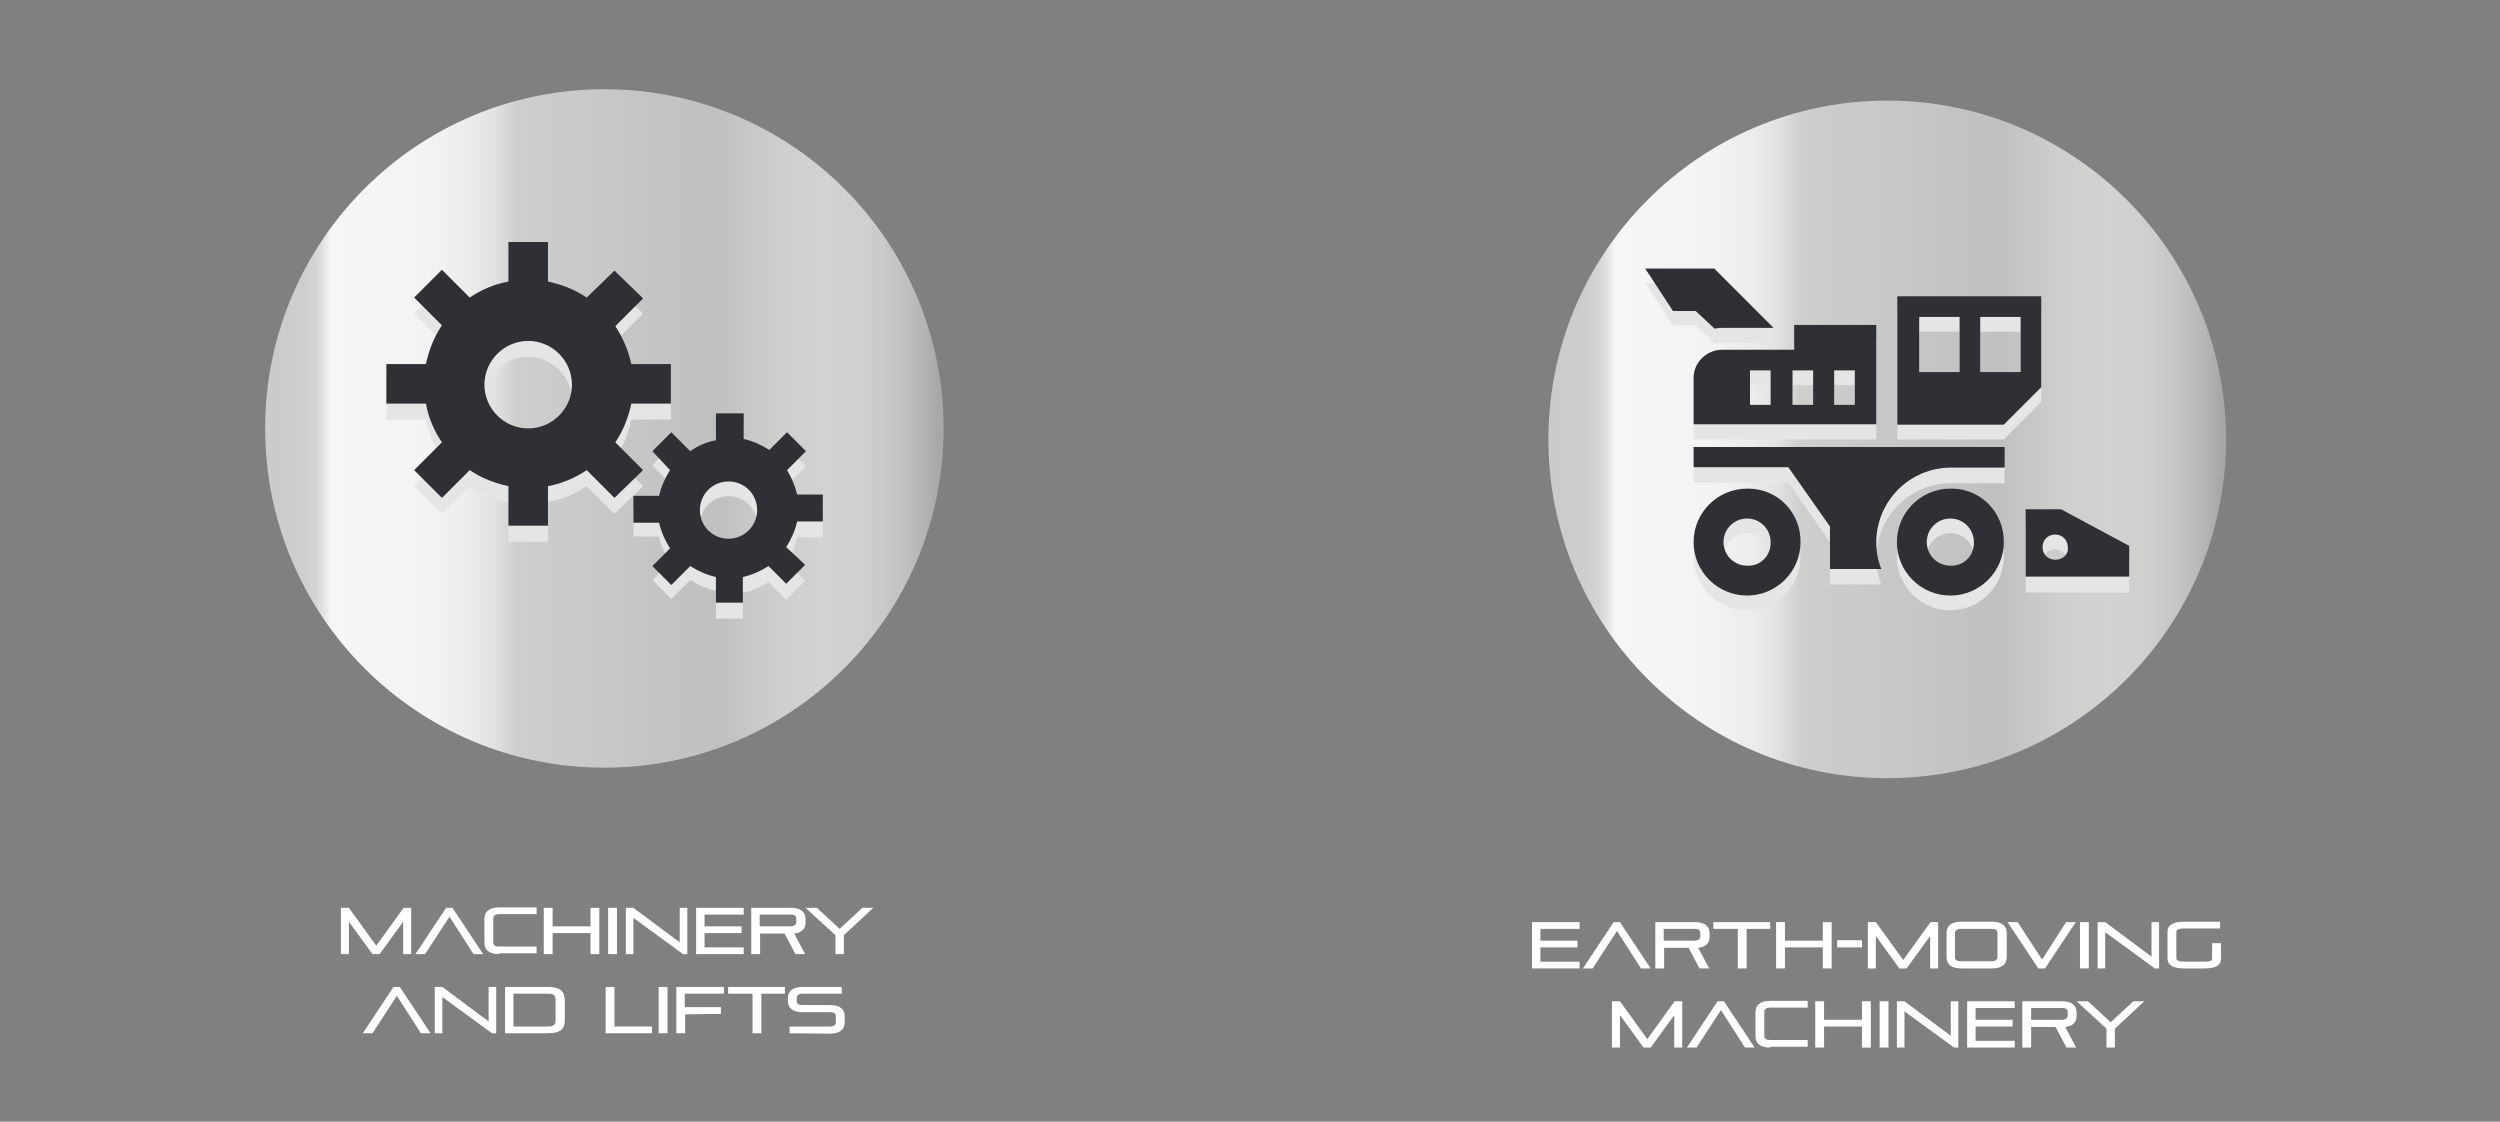 <?xml version="1.0" encoding="utf-8"?>
<!-- Generator: Adobe Illustrator 26.0.1, SVG Export Plug-In . SVG Version: 6.00 Build 0)  -->
<svg version="1.1" id="Livello_1" xmlns="http://www.w3.org/2000/svg" xmlns:xlink="http://www.w3.org/1999/xlink" x="0px" y="0px"
	 viewBox="0 0 594 266.5" style="enable-background:new 0 0 594 266.5;" xml:space="preserve">
<rect x="0" y="0" width="594" height="266.5" fill="#808080" stroke="none"/>
<style type="text/css">
	.st0{fill:url(#SVGID_1_);}
	.st1{fill:#E5E5E5;}
	.st2{fill:#2E3036;}
	.st3{fill:#FFFFFF;}
	.st4{fill:url(#SVGID_00000156588362824436752730000002490747860992740282_);}
</style>
<g id="Livello_2_00000044148834021232899900000007188342922888196484_">
	<g id="Livello_1-2">
		
			<linearGradient id="SVGID_1_" gradientUnits="userSpaceOnUse" x1="65.61" y1="-530.37" x2="222.78" y2="-530.37" gradientTransform="matrix(1 0 0 -1 0 -428.58)">
			<stop  offset="0" style="stop-color:#CBCBCB"/>
			<stop  offset="4.000000e-02" style="stop-color:#CECECD"/>
			<stop  offset="6.000000e-02" style="stop-color:#D4D4D4"/>
			<stop  offset="7.000000e-02" style="stop-color:#E0E0DF"/>
			<stop  offset="8.000000e-02" style="stop-color:#F1F0F0"/>
			<stop  offset="8.000000e-02" style="stop-color:#F5F6F6"/>
			<stop  offset="0.23" style="stop-color:#F3F3F3"/>
			<stop  offset="0.29" style="stop-color:#ECECEC"/>
			<stop  offset="0.33" style="stop-color:#E1E2E1"/>
			<stop  offset="0.36" style="stop-color:#D0D1D1"/>
			<stop  offset="0.36" style="stop-color:#CFCFCE"/>
			<stop  offset="0.4" style="stop-color:#CCCCCC"/>
			<stop  offset="0.67" style="stop-color:#C1C0C0"/>
			<stop  offset="0.68" style="stop-color:#C2C2C2"/>
			<stop  offset="0.76" style="stop-color:#CECECD"/>
			<stop  offset="0.83" style="stop-color:#D2D2D2"/>
			<stop  offset="0.89" style="stop-color:#CFCFCE"/>
			<stop  offset="0.94" style="stop-color:#C4C4C4"/>
			<stop  offset="0.98" style="stop-color:#B4B4B4"/>
			<stop  offset="1" style="stop-color:#A9A8A8"/>
		</linearGradient>
		<circle class="st0" cx="143.6" cy="101.8" r="80.6"/>
		<path class="st1" d="M146.2,81.1l6.6-6.6l-6.8-6.6l-6.6,6.6c-2.8-1.9-5.9-3.1-9.2-3.8v-9.4h-9.4v9.4c-3.3,0.6-6.4,1.9-9.2,3.8
			l-6.6-6.6l-6.6,6.6l6.6,6.6c-1.9,2.8-3.1,5.9-3.8,9.2h-9.4v9.4h9.4c0.6,3.3,1.9,6.4,3.8,9.2l-6.6,6.6l6.6,6.6l6.6-6.6
			c2.8,1.9,5.9,3.1,9.2,3.8v9.4h9.4v-9.4c3.3-0.6,6.4-1.9,9.2-3.8l6.6,6.6l6.8-6.6l-6.6-6.6c1.9-2.8,3.1-5.9,3.8-9.2h9.4v-9.4H150
			C149.3,87,148.1,83.9,146.2,81.1z M125.5,105.6c-5.7,0-10.4-4.7-10.4-10.4s4.7-10.4,10.4-10.4c5.7,0,10.4,4.7,10.4,10.4
			C135.8,100.9,131.2,105.5,125.5,105.6z"/>
		<path class="st1" d="M187,115.3l4.5-4.5l-4.5-4.5l-4.2,4.2c-1.9-1.2-3.9-2.1-6.1-2.6v-6.1h-6.6v6.1c-2.2,0.4-4.3,1.3-6.1,2.6
			l-4.5-4.5l-4.5,4.5l4.2,4.5c-1.2,1.9-2.1,3.9-2.6,6.1h-6.1v6.4h6.1c0.5,2.2,1.4,4.2,2.6,6.1l-4.2,4.2l4.5,4.5l4.5-4.5
			c1.9,1.2,3.9,2.1,6.1,2.6v6.6h6.4v-6.1c2.2-0.5,4.2-1.4,6.1-2.6l4.2,4.2l4.5-4.5l-4.5-4.2c1.2-1.9,2.1-3.9,2.6-6.1h6.1v-6.4h-6.1
			C188.9,119.2,188.1,117.1,187,115.3z M173.1,131.5c-3.8,0-6.8-3-6.8-6.8s3-6.8,6.8-6.8c3.8,0,6.8,3,6.8,6.8
			C179.9,128.4,176.9,131.5,173.1,131.5z"/>
		<path class="st2" d="M146.2,77.5l6.6-6.6l-6.8-6.6l-6.6,6.4c-2.8-1.9-5.9-3.1-9.2-3.8v-9.4h-9.4v9.4c-3.3,0.6-6.4,1.9-9.2,3.8
			l-6.6-6.6l-6.6,6.6l6.6,6.6c-1.9,2.8-3.1,5.9-3.8,9.2h-9.4v9.4h9.4c0.6,3.3,1.9,6.4,3.8,9.2l-6.6,6.6l6.6,6.6l6.6-6.6
			c2.8,1.9,5.9,3.1,9.2,3.8v9.4h9.4v-9.4c3.3-0.6,6.4-1.9,9.2-3.8l6.6,6.6l6.8-6.6l-6.6-6.6c1.9-2.8,3.1-5.9,3.8-9.2h9.4v-9.4H150
			C149.3,83.3,148,80.2,146.2,77.5z M125.5,101.8c-5.7,0-10.4-4.7-10.4-10.4S119.8,81,125.5,81c5.7,0,10.4,4.7,10.4,10.4
			C135.9,97.1,131.2,101.8,125.5,101.8z"/>
		<path class="st2" d="M187,111.7l4.5-4.5l-4.5-4.5l-4.2,4.2c-1.9-1.2-3.9-2.1-6.1-2.6v-6.1h-6.6v6.4c-2.2,0.4-4.3,1.3-6.1,2.6
			l-4.5-4.5l-4.5,4.5l4.2,4.5c-1.2,1.9-2.1,3.9-2.6,6.1h-6.1v6.4h6.1c0.5,2.2,1.4,4.2,2.6,6.1l-4.2,4.2l4.5,4.5l4.5-4.5
			c1.9,1.2,3.9,2.1,6.1,2.6v6.1h6.4v-6.1c2.2-0.5,4.2-1.4,6.1-2.6l4.2,4.2l4.5-4.5l-4.5-4.2c1.2-1.9,2.1-3.9,2.6-6.1h6.1v-6.4h-6.1
			C188.9,115.5,188.1,113.5,187,111.7z M173.1,128c-3.8,0-6.8-3-6.8-6.8s3-6.8,6.8-6.8c3.8,0,6.8,3,6.8,6.8
			C179.9,124.9,176.9,128,173.1,128z"/>
		<path class="st3" d="M95.8,226.7V219l-5.6,7.7h-1.7l-5.6-7.7v7.7H81v-11h1.9l6.5,9l6.5-9h1.8v11H95.8z"/>
		<path class="st3" d="M112.5,226.7l-5.7-8.9l-5.8,8.9h-2.3l7.3-11h1.5l7.3,11H112.5z"/>
		<path class="st3" d="M118.6,226.7c-2.5,0-3.5-1.1-3.5-2.7v-5.7c0-1.6,1-2.7,3.5-2.7h8.9v1.6h-8.9c-0.9,0-1.4,0.4-1.4,1v5.7
			c0,0.7,0.4,1,1.4,1h8.9v1.6h-8.9V226.7z"/>
		<path class="st3" d="M140.3,226.7v-5h-9v5h-2.1v-11h2.1v4.4h9v-4.4h2.1v11H140.3z"/>
		<path class="st3" d="M144.5,226.7v-11h2.1v11H144.5z"/>
		<path class="st3" d="M162.3,226.7l-11.8-8.6v8.6h-1.8v-11h1.8l11,8.2v-8.2h1.8v11H162.3z"/>
		<path class="st3" d="M165.4,226.7v-11h11.3v1.6h-9.3v2.8h8.8v1.6h-8.8v3.4h9.3v1.6L165.4,226.7z"/>
		<path class="st3" d="M189,226.7l-2.6-4.9h-5.8v4.9h-2.1v-11h9.4c2.5,0,3.5,1.1,3.5,2.7v0.8c0,1.4-0.8,2.4-2.7,2.6l2.6,4.9H189z
			 M189.2,218.3c0-0.7-0.4-1-1.4-1h-7.3v2.8h7.3c0.9,0,1.4-0.4,1.4-1V218.3z"/>
		<path class="st3" d="M198.5,226.7v-4.5l-7.1-6.5h2.7l5.4,5l5.4-5h2.6l-7,6.5v4.5H198.5z"/>
		<path class="st3" d="M100,245.5l-5.7-8.9l-5.8,8.9h-2.3l7.3-11H95l7.3,11H100z"/>
		<path class="st3" d="M116.9,245.5l-11.8-8.6v8.6h-1.8v-11h1.8l11,8.2v-8.2h1.8v11H116.9z"/>
		<path class="st3" d="M120,245.5v-11h10.1c3.1,0,4.1,1.1,4.1,3.3v4.6c0,2.1-1,3.1-4.1,3.1L120,245.5z M132,237.7
			c0-1.3-0.4-1.6-2-1.6h-8v7.8h8c1.6,0,2-0.4,2-1.5V237.7z"/>
		<path class="st3" d="M143.9,245.5v-11h2.1v9.4h8.9v1.6H143.9z"/>
		<path class="st3" d="M156.5,245.5v-11h2.1v11H156.5z"/>
		<path class="st3" d="M162.8,241v4.5h-2.1v-11H172v1.6h-9.3v3.2h8.6v1.6L162.8,241L162.8,241z"/>
		<path class="st3" d="M178.8,245.5v-9.4H173v-1.6h13.5v1.6h-5.6v9.4H178.8z"/>
		<path class="st3" d="M187.6,245.5v-1.6h9.6c0.9,0,1.4-0.4,1.4-1v-1.4c0-0.7-0.4-1-1.4-1h-6.5c-2.5,0-3.5-1.1-3.5-2.7v-0.6
			c0-1.6,1-2.7,3.5-2.7h9.3v1.6h-9.3c-0.9,0-1.4,0.4-1.4,1v0.7c0,0.7,0.4,1,1.4,1h6.5c2.5,0,3.5,1.1,3.5,2.7v1.4
			c0,1.6-1,2.7-3.5,2.7L187.6,245.5L187.6,245.5z"/>
	</g>
</g>
<g id="Livello_2_00000013182245732182521580000003675934504194942090_">
	<g id="Livello_1-2_00000078017278948768779290000015421267571764089267_">
		
			<linearGradient id="SVGID_00000043435961349156012430000005233672105694634901_" gradientUnits="userSpaceOnUse" x1="370.63" y1="-828.97" x2="527.37" y2="-828.97" gradientTransform="matrix(1 0 0 -1 0 -724.58)">
			<stop  offset="0" style="stop-color:#CBCBCB"/>
			<stop  offset="4.000000e-02" style="stop-color:#CECECD"/>
			<stop  offset="6.000000e-02" style="stop-color:#D4D4D4"/>
			<stop  offset="7.000000e-02" style="stop-color:#E0E0DF"/>
			<stop  offset="8.000000e-02" style="stop-color:#F1F0F0"/>
			<stop  offset="8.000000e-02" style="stop-color:#F5F6F6"/>
			<stop  offset="0.23" style="stop-color:#F3F3F3"/>
			<stop  offset="0.29" style="stop-color:#ECECEC"/>
			<stop  offset="0.33" style="stop-color:#E1E2E1"/>
			<stop  offset="0.36" style="stop-color:#D0D1D1"/>
			<stop  offset="0.36" style="stop-color:#CFCFCE"/>
			<stop  offset="0.4" style="stop-color:#CCCCCC"/>
			<stop  offset="0.67" style="stop-color:#C1C0C0"/>
			<stop  offset="0.68" style="stop-color:#C2C2C2"/>
			<stop  offset="0.76" style="stop-color:#CECECD"/>
			<stop  offset="0.83" style="stop-color:#D2D2D2"/>
			<stop  offset="0.89" style="stop-color:#CFCFCE"/>
			<stop  offset="0.94" style="stop-color:#C4C4C4"/>
			<stop  offset="0.98" style="stop-color:#B4B4B4"/>
			<stop  offset="1" style="stop-color:#A9A8A8"/>
		</linearGradient>
		<circle style="fill:url(#SVGID_00000043435961349156012430000005233672105694634901_);" cx="448.4" cy="104.4" r="80.5"/>
		<path class="st1" d="M415.1,119.6c-7,0-12.7,5.7-12.7,12.7c0,7,5.7,12.7,12.7,12.7s12.7-5.7,12.7-12.7l0,0c0-7-5.6-12.7-12.6-12.7
			C415.2,119.6,415.1,119.6,415.1,119.6z M415.1,137.9c-3.1,0-5.6-2.5-5.6-5.6c0-3.1,2.5-5.6,5.6-5.6c3.1,0,5.6,2.5,5.6,5.6l0,0
			c0.1,3-2.1,5.5-5.1,5.6C415.4,137.9,415.3,137.9,415.1,137.9z"/>
		<path class="st1" d="M402.4,114.7h22.5l9.9,14.1v10.1H447c-0.8-2-1.2-4.1-1.2-6.3c0-9.8,7.9-17.8,17.8-17.8c0,0,0,0,0,0h12.7v-4.9
			h-73.9V114.7z"/>
		<path class="st1" d="M463.4,119.6c-7,0-12.7,5.7-12.7,12.7c0,7,5.7,12.7,12.7,12.7s12.7-5.7,12.7-12.7l0,0c0-7-5.6-12.7-12.6-12.7
			C463.5,119.6,463.4,119.6,463.4,119.6z M463.4,137.9c-3.1,0-5.6-2.5-5.6-5.6c0-3.1,2.5-5.6,5.6-5.6s5.6,2.5,5.6,5.6l0,0
			c0.1,3-2.1,5.5-5.1,5.6C463.7,137.9,463.6,137.9,463.4,137.9z"/>
		<path class="st1" d="M485,73.9h-34.2v30.5h25.3l8.9-8.9C485,95.5,485,73.9,485,73.9z M465.6,92H456V78.8h9.6V92z M480.1,92h-9.6
			V78.8h9.6V92z"/>
		<path class="st1" d="M407.4,81.6c0.8-0.2,1.5-0.2,2.3-0.2h11.7l-14-14.1H391l6.6,10.1h5.4L407.4,81.6z"/>
		<path class="st1" d="M489.7,124.8h-8.4v16h24.6v-7.3L489.7,124.8z M488.3,136.5c-1.7,0-3-1.3-3-3c0-1.7,1.3-3,3-3s3,1.3,3,3
			C491.6,135.1,490.2,136.5,488.3,136.5z"/>
		<path class="st1" d="M402.4,93.4v11h43.4V80.7h-19.5v5.9h-16.9C405.6,86.6,402.5,89.6,402.4,93.4z M435.8,91.5h4.9v8.2h-4.9V91.5z
			 M425.9,91.5h4.9v8.2h-4.9V91.5z M415.8,91.5h4.9v8.2h-4.9V91.5z"/>
		<path class="st2" d="M415.1,116.1c-7,0-12.7,5.7-12.7,12.7c0,7,5.7,12.7,12.7,12.7s12.7-5.7,12.7-12.7l0,0
			c0.1-6.9-5.3-12.6-12.2-12.7C415.4,116.1,415.3,116.1,415.1,116.1z M415.1,134.4c-3.1,0-5.6-2.5-5.6-5.6c0-3.1,2.5-5.6,5.6-5.6
			c3.1,0,5.6,2.5,5.6,5.6l0,0c0.1,3-2.1,5.5-5.1,5.6C415.4,134.4,415.3,134.4,415.1,134.4z"/>
		<path class="st2" d="M402.4,111h22.5l9.9,14.1v10.1H447c-0.8-2-1.2-4.1-1.2-6.3c0-9.8,7.9-17.8,17.8-17.8c0,0,0,0,0,0h12.7v-4.9
			h-73.9V111z"/>
		<path class="st2" d="M463.4,116.1c-7,0-12.7,5.7-12.7,12.7c0,7,5.7,12.7,12.7,12.7s12.7-5.7,12.7-12.7l0,0
			c0.1-6.9-5.3-12.6-12.2-12.7C463.7,116.1,463.6,116.1,463.4,116.1z M463.4,134.4c-3.1,0-5.6-2.5-5.6-5.6c0-3.1,2.5-5.6,5.6-5.6
			s5.6,2.5,5.6,5.6l0,0c0.1,3-2.1,5.5-5.1,5.6C463.7,134.4,463.6,134.4,463.4,134.4z"/>
		<path class="st2" d="M485,70.4h-34.2v30.5h25.3L485,92C485,92,485,70.4,485,70.4z M465.6,88.4H456V75.3h9.6V88.4z M480.1,88.4
			h-9.6V75.3h9.6V88.4z"/>
		<path class="st2" d="M407.4,78.1c0.8-0.2,1.5-0.2,2.3-0.2h11.7l-14.1-14.1h-16.4l6.6,10.1h5.4L407.4,78.1z"/>
		<path class="st2" d="M489.7,121h-8.4v16h24.6v-7.3L489.7,121z M488.3,133c-1.7,0-3-1.3-3-3c0-1.7,1.3-3,3-3s3,1.3,3,3
			C491.6,131.6,490.2,133,488.3,133z"/>
		<path class="st2" d="M402.4,89.8v11h43.4V77.2h-19.5v5.9h-16.9c-3.7-0.1-6.9,2.8-7,6.5C402.4,89.7,402.4,89.7,402.4,89.8z
			 M435.8,88h4.9v8.2h-4.9V88z M425.9,88h4.9v8.2h-4.9V88z M415.8,88h4.9v8.2h-4.9V88z"/>
		<path class="st3" d="M364,230.1v-11h11.3v1.6H366v2.8h8.8v1.6H366v3.4h9.3v1.6L364,230.1z"/>
		<path class="st3" d="M389.9,230.1l-5.7-8.9l-5.8,8.9h-2.3l7.3-11h1.5l7.3,11H389.9z"/>
		<path class="st3" d="M403.8,230.1l-2.6-4.9h-5.8v4.9h-2.1v-11h9.4c2.5,0,3.5,1.1,3.5,2.7v0.8c0,1.4-0.8,2.4-2.7,2.6l2.6,4.9H403.8
			z M404,221.7c0-0.7-0.4-1-1.4-1h-7.3v2.8h7.3c0.9,0,1.4-0.4,1.4-1V221.7z"/>
		<path class="st3" d="M412.9,230.1v-9.4h-5.8v-1.6h13.5v1.6H415v9.4H412.9z"/>
		<path class="st3" d="M433.1,230.1v-5h-9v5H422v-11h2.1v4.4h9v-4.4h2.1v11H433.1z"/>
		<path class="st3" d="M436.5,225.1v-1.7h5.9v1.7H436.5z"/>
		<path class="st3" d="M458.6,230.1v-7.7l-5.6,7.7h-1.7l-5.6-7.7v7.7h-1.9v-11h1.9l6.5,9l6.5-9h1.8v11H458.6z"/>
		<path class="st3" d="M466,230.1c-2.5,0-3.5-1.1-3.5-2.7v-5.7c0-1.6,1-2.7,3.5-2.7h7.3c2.5,0,3.5,1.1,3.5,2.7v5.7
			c0,1.6-1,2.7-3.5,2.7H466z M474.6,221.7c0-0.7-0.4-1-1.4-1h-7.3c-0.9,0-1.4,0.4-1.4,1v5.7c0,0.7,0.4,1,1.4,1h7.3
			c0.9,0,1.4-0.4,1.4-1V221.7z"/>
		<path class="st3" d="M484.3,230.1l-7.3-11h2.4l5.8,8.9l5.7-8.9h2.3l-7.3,11H484.3z"/>
		<path class="st3" d="M494.2,230.1v-11h2.1v11H494.2z"/>
		<path class="st3" d="M512,230.1l-11.8-8.6v8.6h-1.8v-11h1.8l11,8.2v-8.2h1.8v11H512z"/>
		<path class="st3" d="M518.9,230.1c-2.6,0-3.9-0.8-3.9-2.4v-6.3c0-1.6,1.3-2.4,3.9-2.4h8.6v1.6h-8.6c-1.2,0-1.8,0.3-1.8,0.8v6.3
			c0,0.5,0.6,0.8,1.8,0.8h4.9c1.2,0,1.8-0.2,1.8-0.7v-3.7h2.1v3.7c0,1.6-1.3,2.3-3.9,2.3L518.9,230.1z"/>
		<path class="st3" d="M397.8,248.9v-7.7l-5.6,7.7h-1.7l-5.6-7.7v7.7H383v-11h1.9l6.5,9l6.5-9h1.8v11H397.8z"/>
		<path class="st3" d="M414.6,248.9l-5.7-8.9l-5.8,8.9h-2.3l7.3-11h1.5l7.3,11H414.6z"/>
		<path class="st3" d="M420.6,248.9c-2.5,0-3.5-1.1-3.5-2.7v-5.7c0-1.6,1-2.7,3.5-2.7h8.9v1.6h-8.9c-0.9,0-1.4,0.4-1.4,1v5.7
			c0,0.7,0.4,1,1.4,1h8.9v1.6h-8.9V248.9z"/>
		<path class="st3" d="M442.4,248.9v-5h-9v5h-2.1v-11h2.1v4.4h9v-4.4h2.1v11H442.4z"/>
		<path class="st3" d="M446.6,248.9v-11h2.1v11H446.6z"/>
		<path class="st3" d="M464.3,248.9l-11.8-8.6v8.6h-1.8v-11h1.8l11,8.2v-8.2h1.8v11H464.3z"/>
		<path class="st3" d="M467.4,248.9v-11h11.3v1.6h-9.3v2.8h8.8v1.6h-8.8v3.4h9.3v1.6H467.4z"/>
		<path class="st3" d="M491,248.9l-2.6-4.9h-5.8v4.9h-2.1v-11h9.4c2.5,0,3.5,1.1,3.5,2.7v0.8c0,1.4-0.8,2.4-2.7,2.6l2.6,4.9H491z
			 M491.3,240.5c0-0.7-0.4-1-1.4-1h-7.3v2.8h7.3c0.9,0,1.4-0.4,1.4-1V240.5z"/>
		<path class="st3" d="M500.5,248.9v-4.5l-7.1-6.5h2.7l5.4,5l5.4-5h2.6l-7,6.5v4.5H500.5z"/>
	</g>
</g>
</svg>
